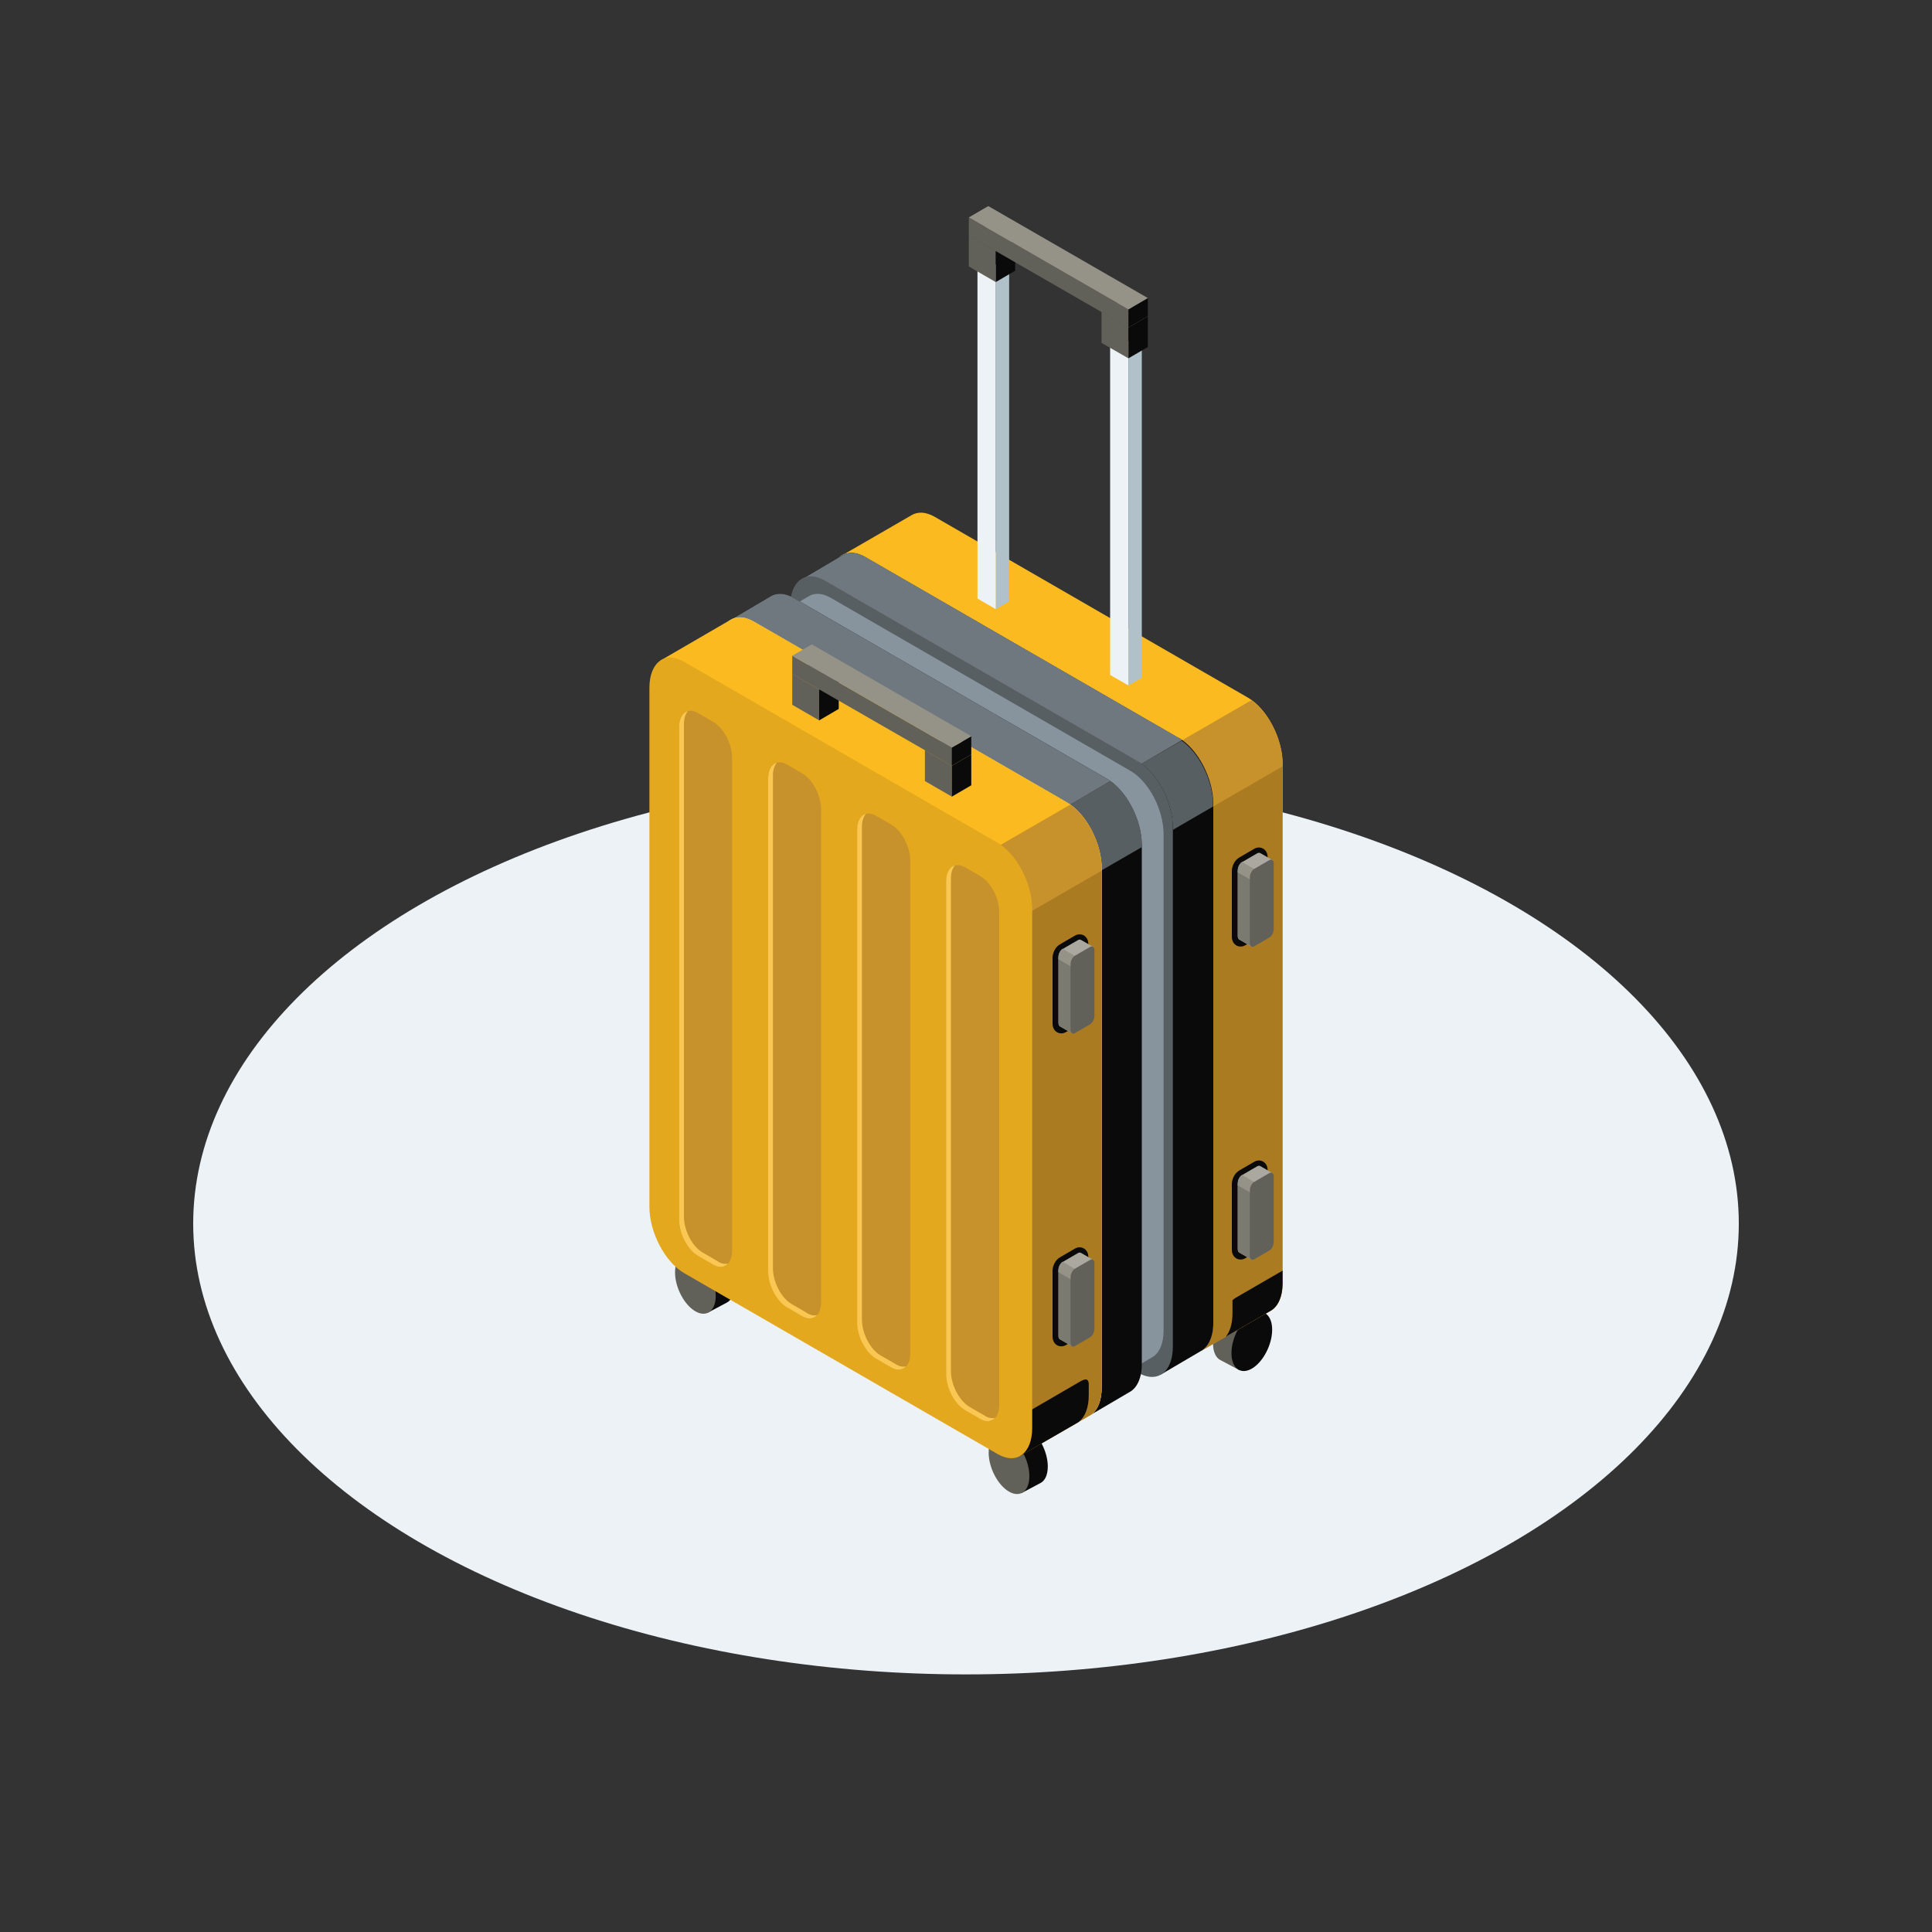 <?xml version="1.0" encoding="UTF-8"?><svg id="a" xmlns="http://www.w3.org/2000/svg" viewBox="0 0 150 150"><rect x="0" y="0" width="150" height="150" fill="#333333" stroke="none"/><g id="b"><g id="c"><g><ellipse cx="75" cy="95" rx="60" ry="35" fill="#edf2f6"/><g><path d="M98.31,102.02l-1.42-.75c-.05-.04-.11-.07-.17-.1h0c-.27-.12-.6-.09-.96,.12-.87,.5-1.58,1.86-1.58,3.02,0,.67,.23,1.13,.6,1.3l1.45,.77,.04-.32c.11-.03,.22-.08,.33-.14,.87-.5,1.58-1.86,1.58-3.02,0-.3-.05-.55-.13-.76,0,0,.25-.12,.25-.12Z" fill="#616059"/><path d="M98.77,103.24c0,1.16-.71,2.52-1.58,3.02-.87,.5-1.58-.03-1.58-1.2s.71-2.52,1.58-3.02c.87-.5,1.58,.03,1.58,1.2Z" fill="#0a0a0a"/><path d="M99.58,59.3v40.29c0,1.12-.38,1.89-.98,2.2l-3.53,2.04-1.82,1.05-.16-2.02,.33-1.37-22.51-13c-1.48-.85-2.69-3.16-2.69-5.14V44.54l-2.93-1.37,5.48-3.17h0c.48-.29,1.1-.27,1.79,.12l24.34,14.05c1.48,.86,2.68,3.16,2.68,5.14Z" fill="#fbba20"/><path d="M99.58,59.47v40.14c0,1.12-.39,1.89-.99,2.2l-5.35,3.09-.15-2.02,.33-1.38-5.47-3.16V59.78s11.63-.32,11.63-.32Z" fill="#ab7b22"/><path d="M99.58,59.34v.16l-10.91,6.3-2.82-4.9,11.3-6.53c1.37,.96,2.44,3.11,2.44,4.97h0Z" fill="#c7912c"/><path d="M99.58,98.65v.95c0,1.12-.38,1.89-.98,2.2l-3.43,1.98c.33-.4,.52-1.02,.52-1.82v-1.01c.09-.09,.18-.16,.28-.21l3.61-2.09h0Z" fill="#0a0a0a"/><polygon points="87.61 53.22 95.66 53.46 90.21 50.31 87.28 50.08 87.61 53.22" fill="rgba(153,153,153,0)"/><polygon points="77.32 47.29 85.37 47.53 79.92 44.38 76.99 44.15 77.32 47.29" fill="rgba(153,153,153,0)"/><path d="M91.49,104.75l-24.34-14.05c-1.48-.86-2.69-3.16-2.69-5.14V45.27c0-1.98,1.2-2.89,2.69-2.03l24.34,14.05c1.48,.86,2.69,3.16,2.69,5.14v40.29c0,1.98-1.2,2.89-2.69,2.03Z" fill="#eff1f2"/><path d="M91.5,57.29l-24.34-14.05c-.69-.4-1.31-.41-1.79-.12h0s-3.2,1.88-3.2,1.88l2.93,1.37v38.82c0,1.98,1.2,4.28,2.69,5.14l22.52,13-.33,1.37,.15,2.02,3.08-1.81c.6-.31,.99-1.09,.99-2.2V62.42c0-1.98-1.2-4.28-2.69-5.14Z" fill="#0a0a0a"/><path d="M91.78,57.46l-3.12,1.83-6.85,.69-16.69-10.39v-3.21l-2.93-1.37,3.2-1.89h0c.48-.29,1.1-.27,1.79,.12l24.34,14.05c.09,.05,.17,.1,.25,.17Z" fill="#6f787e"/><path d="M88.37,106.58l-24.34-14.05c-1.48-.86-2.69-3.16-2.69-5.14V47.1c0-1.98,1.2-2.89,2.69-2.03l24.34,14.05c1.48,.86,2.69,3.16,2.69,5.14v40.29c0,1.98-1.2,2.89-2.69,2.03h0Z" fill="#585f63"/><path d="M94.18,62.46v.16l-3.12,1.81v-.16c0-1.86-1.06-4.01-2.43-4.97l3.11-1.8c1.37,.96,2.44,3.11,2.44,4.97Z" fill="#585f63"/><g><path d="M87.77,59.85l-23.28-13.44c-.66-.38-1.26-.39-1.71-.11h0s-3.06,1.8-3.06,1.8l2.81,1.31v37.14c0,1.89,1.15,4.09,2.57,4.91l21.54,12.44-.32,1.31,.14,1.93,2.94-1.73c.58-.3,.94-1.04,.94-2.11v-38.54c0-1.89-1.15-4.09-2.57-4.91h0Z" fill="#87949d"/><path d="M84.78,107.01l-23.28-13.44c-1.42-.82-2.57-3.02-2.57-4.91V50.11c0-1.89,1.15-2.76,2.57-1.94l23.28,13.44c1.42,.82,2.57,3.02,2.57,4.91v38.54c0,1.89-1.15,2.76-2.57,1.94Z" fill="#87949d"/></g><path d="M88.65,65.61v40.29c0,1.12-.39,1.9-.99,2.2l-3.08,1.81-.15-2.02,.33-1.37-22.52-13c-1.48-.85-2.69-3.16-2.69-5.13V49.56l-2.93-1.37,3.2-1.89h0c.48-.29,1.1-.27,1.79,.12l24.34,14.05c.09,.05,.17,.1,.25,.17,1.37,.96,2.44,3.11,2.44,4.97Z" fill="#0a0a0a"/><path d="M86.22,60.64l-3.12,1.83-6.85,.69-16.69-10.39v-3.21l-2.93-1.37,3.2-1.89h0c.48-.29,1.1-.27,1.79,.12l24.34,14.05c.09,.05,.17,.1,.25,.17Z" fill="#6f787e"/><path d="M88.65,65.61v.16l-9.58,5.53-2.82-4.9,9.97-5.76c1.37,.96,2.44,3.11,2.44,4.97h0Z" fill="#585f63"/><path d="M82.84,109.77l-24.34-14.05c-1.48-.86-2.69-3.16-2.69-5.14V50.29c0-1.98,1.2-2.89,2.69-2.03l24.34,14.05c1.48,.86,2.69,3.16,2.69,5.14v40.29c0,1.98-1.2,2.89-2.69,2.03h0Z" fill="#eff1f2"/><path d="M77.22,111.57l1.42-.75c.05-.04,.11-.07,.17-.1h0c.27-.12,.6-.09,.96,.12,.87,.5,1.58,1.86,1.58,3.02,0,.67-.23,1.13-.6,1.3l-1.45,.77-.04-.32c-.11-.03-.22-.08-.33-.14-.87-.5-1.58-1.86-1.58-3.02,0-.3,.05-.55,.13-.76,0,0-.25-.12-.25-.12Z" fill="#0a0a0a"/><path d="M76.76,112.79c0,1.16,.71,2.52,1.58,3.02,.87,.5,1.58-.03,1.58-1.2s-.71-2.52-1.58-3.02c-.87-.5-1.58,.03-1.58,1.2h0Z" fill="#616059"/><path d="M52.87,97.56l1.42-.75c.05-.04,.11-.07,.17-.1h0c.27-.12,.6-.09,.96,.12,.87,.5,1.58,1.86,1.58,3.02,0,.67-.23,1.13-.6,1.3l-1.45,.77-.04-.32c-.11-.03-.22-.08-.33-.14-.87-.5-1.58-1.86-1.58-3.02,0-.3,.05-.55,.13-.76,0,0-.25-.12-.25-.12Z" fill="#0a0a0a"/><path d="M52.41,98.79c0,1.16,.71,2.52,1.58,3.02,.87,.5,1.58-.03,1.58-1.2s-.71-2.52-1.58-3.02c-.87-.5-1.58,.03-1.58,1.2Z" fill="#616059"/><path d="M85.53,67.44v40.3c0,1.12-.39,1.89-.99,2.2l-5.35,3.09-.15-2.02,.33-1.38-5.47-3.16-17.04-9.84c-1.48-.86-2.68-3.16-2.68-5.14V52.67l-2.93-1.37,5.47-3.18h0c.48-.28,1.1-.27,1.79,.12l5.79,3.34,17.73,10.24,.82,.48c.09,.05,.17,.1,.25,.16,1.37,.96,2.44,3.11,2.44,4.97Z" fill="#fbba20"/><path d="M85.53,67.6v40.14c0,1.12-.39,1.89-.99,2.2l-5.35,3.09-.15-2.02,.33-1.38-5.47-3.16v-38.56s11.63-.32,11.63-.32Z" fill="#ab7b22"/><path d="M85.53,67.44v.16l-10.91,6.3-2.82-4.9,11.3-6.53c1.37,.96,2.44,3.11,2.44,4.97h0Z" fill="#c7912c"/><path d="M84.49,107.24c.06,.14,.04,.3,.04,.46v.63c0,.98-.3,1.7-.78,2.07-.03,.02-.05,.04-.08,.05,0,0-.02,.01-.03,.02l-4.45,2.57-.15-2.02,.26-1.11s4.51-2.62,4.51-2.62c.1-.06,.19-.11,.3-.15,.05-.02,.1-.04,.15-.04,.05,0,.11,0,.15,.03,.03,.03,.06,.06,.08,.11h0Z" fill="#0a0a0a"/><path d="M77.45,112.89l-24.34-14.05c-1.48-.86-2.69-3.16-2.69-5.14V53.41c0-1.98,1.2-2.89,2.69-2.03l24.34,14.05c1.48,.86,2.69,3.16,2.69,5.14v40.29c0,1.98-1.2,2.89-2.69,2.03Z" fill="#e3a81d"/><path d="M82.39,80.23c-.33,0-.67-.26-.67-.76v-5.1c0-.42,.24-.86,.57-1.05l1.17-.68c.12-.07,.24-.1,.37-.1,.33,0,.67,.26,.67,.76v5.1c0,.42-.24,.86-.57,1.05l-1.17,.68c-.12,.07-.24,.1-.37,.1h0Z" fill="#0a0a0a"/><path d="M84.87,73.52l-.37,.17v4.91c0,.25-.15,.54-.34,.65l-.34,.2-.6,.35,.04,.18-.02,.25-.94-.54c-.08-.04-.12-.14-.12-.28v-5.09c0-.25,.14-.53,.33-.65,0,0,0,0,.01,0l1.17-.68c.09-.05,.17-.05,.23-.02,0,0,.96,.55,.96,.55Z" fill="#aba99f"/><path d="M83.82,79.45l-.6,.35,.04,.18-.02,.25-.94-.54c-.08-.04-.12-.14-.12-.28v-5.06h1.64v5.1h0Z" fill="#7b7a71"/><path d="M84.04,74.56l-.43,.74-1.44-.83v-.16c0-.25,.14-.53,.33-.65,0,0,1.54,.89,1.54,.89Z" fill="#959388"/><path d="M83.46,80.21l1.17-.68c.19-.11,.34-.4,.34-.65v-5.1c0-.25-.15-.37-.34-.26l-1.17,.68c-.19,.11-.34,.4-.34,.65v5.1c0,.25,.15,.37,.34,.26Z" fill="#616059"/><path d="M82.39,104.53c-.33,0-.67-.26-.67-.76v-5.1c0-.42,.24-.86,.57-1.05l1.17-.68c.12-.07,.24-.1,.37-.1,.33,0,.67,.26,.67,.76v5.1c0,.42-.24,.86-.57,1.05l-1.17,.68c-.12,.07-.24,.1-.37,.1h0Z" fill="#0a0a0a"/><path d="M84.87,97.82l-.37,.17v4.91c0,.25-.15,.54-.34,.65l-.34,.2-.6,.35,.04,.18-.02,.25-.94-.54c-.08-.04-.12-.14-.12-.28v-5.09c0-.25,.14-.53,.33-.65,0,0,0,0,.01,0l1.17-.68c.09-.05,.17-.05,.23-.02,0,0,.96,.55,.96,.55Z" fill="#aba99f"/><path d="M83.82,103.75l-.6,.35,.04,.18-.02,.25-.94-.54c-.08-.04-.12-.14-.12-.28v-5.06h1.64s0,5.1,0,5.1Z" fill="#7b7a71"/><path d="M84.04,98.86l-.43,.74-1.44-.83v-.16c0-.25,.14-.53,.33-.65,0,0,1.54,.89,1.54,.89Z" fill="#959388"/><path d="M83.46,104.51l1.17-.68c.19-.11,.34-.4,.34-.65v-5.1c0-.25-.15-.37-.34-.26l-1.17,.68c-.19,.11-.34,.4-.34,.65v5.1c0,.25,.15,.37,.34,.26Z" fill="#616059"/><path d="M96.31,73.49c-.33,0-.67-.26-.67-.76v-5.1c0-.42,.24-.86,.57-1.05l1.17-.68c.12-.07,.24-.1,.37-.1,.33,0,.67,.26,.67,.76v5.1c0,.42-.24,.86-.57,1.05l-1.17,.68c-.12,.07-.24,.1-.37,.1h0Z" fill="#0a0a0a"/><path d="M98.79,66.78l-.37,.17v4.91c0,.25-.15,.54-.34,.65l-.34,.2-.6,.35,.04,.18-.02,.25-.94-.54c-.08-.04-.12-.14-.12-.28v-5.09c0-.25,.14-.53,.33-.65,0,0,0,0,.01,0l1.17-.68c.09-.05,.17-.05,.23-.02,0,0,.96,.55,.96,.55Z" fill="#aba99f"/><path d="M97.74,72.7l-.6,.35,.04,.18-.02,.25-.94-.54c-.08-.04-.12-.14-.12-.28v-5.06h1.64s0,5.1,0,5.1Z" fill="#7b7a71"/><path d="M97.97,67.82l-.43,.74-1.44-.83v-.16c0-.25,.14-.53,.33-.65,0,0,1.54,.89,1.54,.89Z" fill="#959388"/><path d="M97.38,73.47l1.17-.68c.19-.11,.34-.4,.34-.65v-5.1c0-.25-.15-.37-.34-.26l-1.17,.68c-.19,.11-.34,.4-.34,.65v5.1c0,.25,.15,.37,.34,.26Z" fill="#616059"/><path d="M96.31,97.79c-.33,0-.67-.26-.67-.76v-5.1c0-.42,.24-.86,.57-1.05l1.17-.68c.12-.07,.24-.1,.37-.1,.33,0,.67,.26,.67,.76v5.1c0,.42-.24,.86-.57,1.05l-1.17,.68c-.12,.07-.24,.1-.37,.1h0Z" fill="#0a0a0a"/><path d="M98.79,91.08l-.37,.17v4.91c0,.25-.15,.54-.34,.65l-.34,.2-.6,.35,.04,.18-.02,.25-.94-.54c-.08-.04-.12-.14-.12-.28v-5.09c0-.25,.14-.53,.33-.65,0,0,0,0,.01,0l1.17-.68c.09-.05,.17-.05,.23-.02l.96,.55h0Z" fill="#aba99f"/><path d="M97.74,97.01l-.6,.35,.04,.18-.02,.25-.94-.54c-.08-.04-.12-.14-.12-.28v-5.06h1.64v5.1Z" fill="#7b7a71"/><path d="M97.97,92.12l-.43,.74-1.44-.83v-.16c0-.25,.14-.53,.33-.65,0,0,1.54,.89,1.54,.89Z" fill="#959388"/><path d="M97.38,97.77l1.17-.68c.19-.11,.34-.4,.34-.65v-5.1c0-.25-.15-.37-.34-.26l-1.17,.68c-.19,.11-.34,.4-.34,.65v5.1c0,.25,.15,.37,.34,.26Z" fill="#616059"/><polygon points="82.04 61.85 73.9 61.85 71.81 60.65 70.9 58.84 65.88 55.92 63.61 55.92 64.3 51.6 82.02 61.83 82.04 61.85" fill="rgba(153,153,153,0)"/><polygon points="73.9 61.85 71.81 60.64 71.81 58.25 73.9 59.45 73.9 61.85" fill="#616059"/><polygon points="73.9 61.85 75.41 60.97 75.41 58.57 73.9 59.45 73.9 61.85" fill="#0a0a0a"/><polygon points="71.81 58.25 73.9 59.45 75.41 58.57 73.32 57.36 71.81 58.25" fill="#666"/><polygon points="63.6 55.93 61.51 54.72 61.51 52.32 63.6 53.53 63.6 55.93" fill="#616059"/><polygon points="63.6 55.93 65.12 55.04 65.12 52.65 63.6 53.53 63.6 55.93" fill="#0a0a0a"/><polygon points="61.51 52.32 63.6 53.53 65.12 52.65 63.03 51.44 61.51 52.32" fill="#666"/><polygon points="73.9 59.45 61.51 52.32 61.51 50.91 73.9 58.04 73.9 59.45" fill="#616059"/><polygon points="73.9 59.45 75.41 58.57 75.41 57.16 73.9 58.04 73.9 59.45" fill="#0a0a0a"/><polygon points="61.51 50.91 73.9 58.04 75.41 57.16 63.03 50.03 61.51 50.91" fill="#959388"/><polygon points="87.61 53.22 86.19 52.4 86.19 26.82 87.61 27.65 87.61 53.22" fill="#edf2f6"/><polygon points="87.61 53.22 88.65 52.62 88.65 27.05 87.61 27.65 87.61 53.22" fill="#b1c1ca"/><polygon points="86.19 26.82 87.61 27.65 88.65 27.05 87.22 26.22 86.19 26.82" fill="#ccc"/><polygon points="77.32 47.3 75.89 46.47 75.89 20.9 77.32 21.72 77.32 47.3" fill="#edf2f6"/><polygon points="77.32 47.3 78.35 46.69 78.35 21.12 77.32 21.72 77.32 47.3" fill="#b1c1ca"/><polygon points="75.89 20.9 77.32 21.72 78.35 21.12 76.92 20.3 75.89 20.9" fill="#ccc"/><polygon points="87.61 27.82 85.52 26.62 85.52 24.22 87.61 25.43 87.61 27.82" fill="#616059"/><polygon points="87.61 27.82 89.12 26.94 89.12 24.55 87.61 25.43 87.61 27.82" fill="#0a0a0a"/><polygon points="85.52 24.22 87.61 25.43 89.12 24.55 87.03 23.34 85.52 24.22" fill="#666"/><polygon points="77.31 21.9 75.22 20.69 75.22 18.29 77.31 19.5 77.31 21.9" fill="#616059"/><polygon points="77.31 21.9 78.82 21.02 78.82 18.62 77.31 19.5 77.31 21.9" fill="#0a0a0a"/><polygon points="75.22 18.29 77.31 19.5 78.82 18.62 76.73 17.41 75.22 18.29" fill="#666"/><polygon points="87.61 25.43 75.22 18.29 75.22 16.88 87.61 24.02 87.61 25.43" fill="#616059"/><polygon points="87.61 25.43 89.12 24.55 89.12 23.14 87.61 24.02 87.61 25.43" fill="#0a0a0a"/><polygon points="75.22 16.88 87.61 24.02 89.12 23.14 76.73 16 75.22 16.88" fill="#959388"/><path d="M55.38,98.18l-1.19-.69c-.81-.47-1.46-1.71-1.46-2.79V56.46c0-1.07,.65-1.57,1.46-1.1l1.19,.69c.81,.47,1.46,1.71,1.46,2.79v38.25c0,1.07-.65,1.57-1.46,1.1Z" fill="#c7912c"/><path d="M55.75,97.94l-1.19-.69c-.81-.47-1.46-1.71-1.46-2.79V56.22c0-.45,.12-.79,.31-1.01-.41,.11-.68,.56-.68,1.25v38.25c0,1.07,.65,2.32,1.46,2.79l1.19,.69c.47,.27,.88,.21,1.15-.09-.23,.06-.49,.02-.78-.14h0Z" fill="#fac852"/><path d="M62.29,102.17l-1.19-.69c-.81-.47-1.46-1.71-1.46-2.79V60.46c0-1.07,.65-1.57,1.46-1.1l1.19,.69c.81,.47,1.46,1.71,1.46,2.79v38.25c0,1.07-.65,1.57-1.46,1.1Z" fill="#c7912c"/><path d="M62.66,101.94l-1.19-.69c-.81-.47-1.46-1.71-1.46-2.79V60.22c0-.45,.12-.79,.31-1.01-.41,.11-.68,.56-.68,1.25v38.25c0,1.07,.65,2.32,1.46,2.79l1.19,.69c.47,.27,.88,.21,1.15-.09-.23,.06-.49,.02-.78-.14h0Z" fill="#fac852"/><path d="M69.21,106.17l-1.19-.69c-.81-.47-1.46-1.71-1.46-2.79v-38.25c0-1.07,.65-1.57,1.46-1.1l1.19,.69c.81,.47,1.46,1.71,1.46,2.79v38.25c0,1.07-.65,1.57-1.46,1.1Z" fill="#c7912c"/><path d="M69.57,105.93l-1.19-.69c-.81-.47-1.46-1.71-1.46-2.79v-38.25c0-.45,.12-.79,.31-1.01-.41,.11-.68,.56-.68,1.25v38.25c0,1.07,.65,2.32,1.46,2.79l1.19,.69c.47,.27,.88,.21,1.15-.09-.23,.06-.49,.02-.78-.14h0Z" fill="#fac852"/><path d="M76.12,110.17l-1.19-.69c-.81-.47-1.46-1.71-1.46-2.79v-38.25c0-1.07,.65-1.57,1.46-1.1l1.19,.69c.81,.47,1.46,1.71,1.46,2.79v38.25c0,1.07-.65,1.57-1.46,1.1Z" fill="#c7912c"/><path d="M76.48,109.93l-1.19-.69c-.81-.47-1.46-1.71-1.46-2.79v-38.25c0-.45,.12-.79,.31-1.01-.41,.11-.68,.56-.68,1.25v38.25c0,1.07,.65,2.32,1.46,2.79l1.19,.69c.47,.27,.88,.21,1.15-.09-.23,.06-.49,.02-.78-.14h0Z" fill="#fac852"/></g></g></g></g></svg>